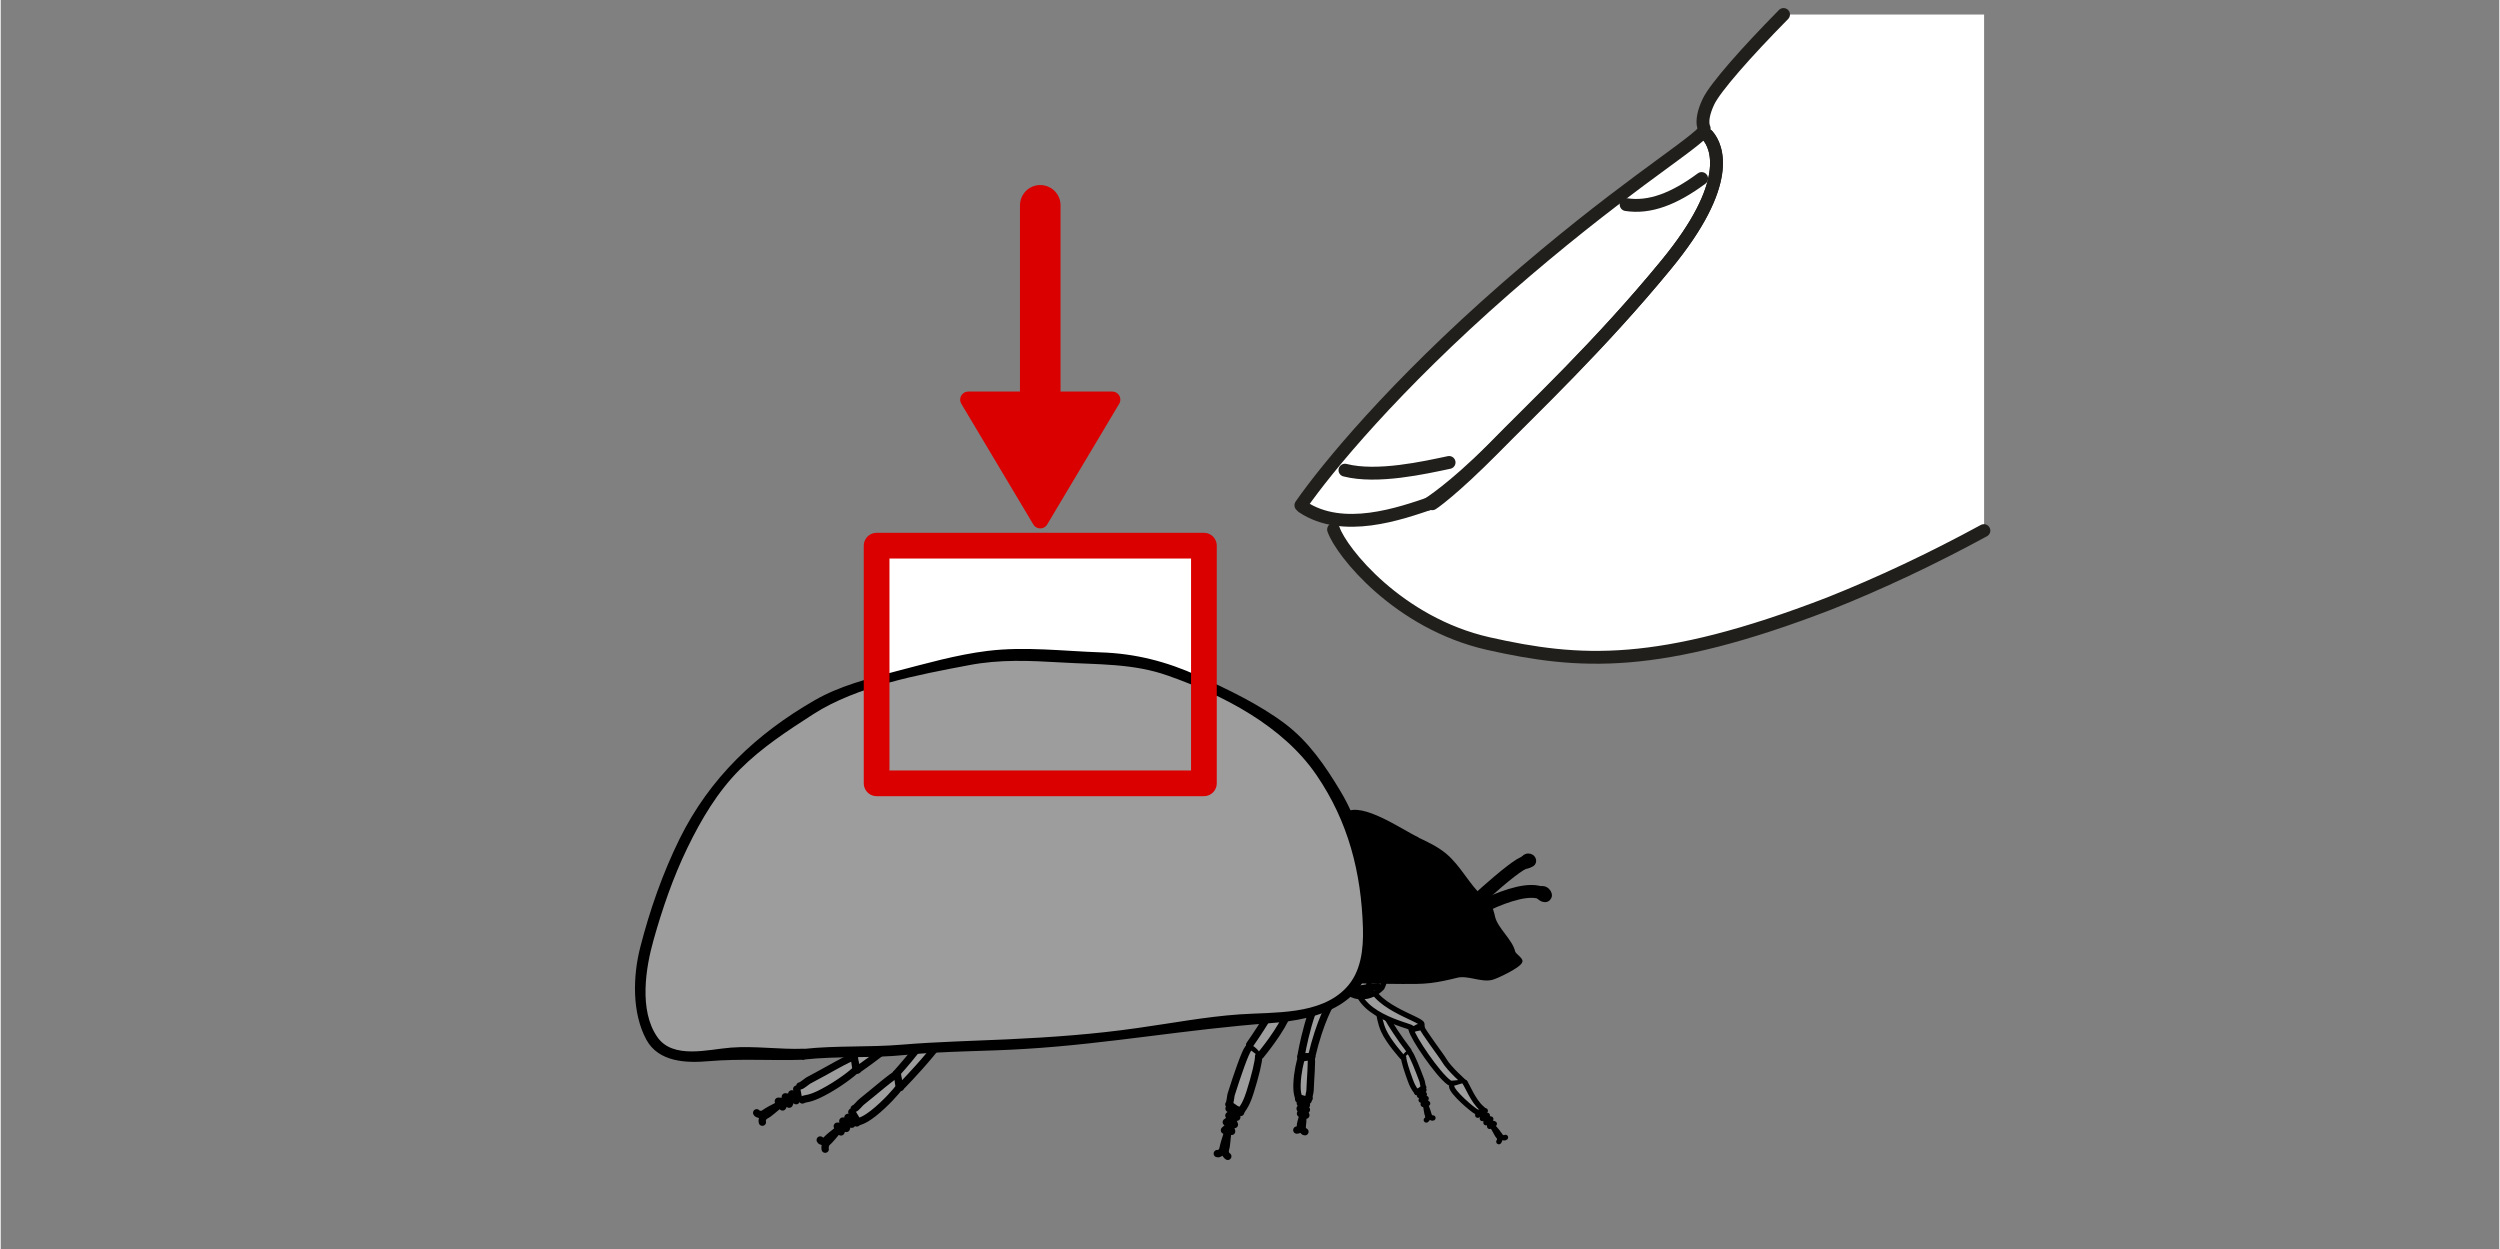 <svg width="136.12" height="68.03" xmlns="http://www.w3.org/2000/svg" viewBox="0 0 136.04 68.03">
  <rect x="0" y="0" width="136.04" height="68.03" fill="#808080" stroke="none"/>
  <defs>
    <style>
      .cls-1, .cls-2, .cls-3, .cls-4, .cls-5, .cls-6, .cls-7, .cls-8, .cls-9 {
        stroke-linecap: round;
        stroke-linejoin: round;
      }

      .cls-1, .cls-2, .cls-5 {
        fill: none;
      }

      .cls-1, .cls-2, .cls-9 {
        stroke-width: .7px;
      }

      .cls-1, .cls-9 {
        stroke: #211f1b;
      }

      .cls-2, .cls-3, .cls-4, .cls-8 {
        stroke: #000;
      }

      .cls-3 {
        stroke-width: .17px;
      }

      .cls-4 {
        stroke-width: .29px;
      }

      .cls-4, .cls-8 {
        fill: #9c9c9c;
      }

      .cls-5 {
        stroke-width: 1.4px;
      }

      .cls-5, .cls-6, .cls-7 {
        stroke: #da0000;
      }

      .cls-10, .cls-11, .cls-9 {
        fill: #fff;
      }

      .cls-12 {
        fill: #9d9d9d;
      }

      .cls-6 {
        stroke-width: .88px;
      }

      .cls-6, .cls-7 {
        fill: #da0000;
      }

      .cls-7 {
        stroke-width: 2.21px;
      }

      .cls-8 {
        stroke-width: .4px;
      }

      .cls-11 {
        fill-rule: evenodd;
      }

      .cls-13 {
        fill: #fef4d1;
        opacity: 0;
      }
    </style>
  </defs>
  <g id="Ebene_5" data-name="Ebene 5">
    <rect class="cls-13" width="136.04" height="68.03"/>
  </g>
  <g id="Ebene_4" data-name="Ebene 4">
    <rect class="cls-10" x="50.13" y="27.27" width="12.94" height="17.82" transform="translate(92.78 -20.42) rotate(90)"/>
  </g>
  <g id="Ebene_3" data-name="Ebene 3">
    <path class="cls-11" d="m97.07.79c-1.67,1.7-3.29,3.4-3.71,4.11-.76,1.16-.71,2.33-.71,2.33,0,0-1.11.85-3.23,2.44-2.1,1.59-8.48,7.03-10.07,8.42-1.59,1.39-4.28,4.19-5.5,5.73-1.22,1.53-2.98,3.37-3.06,3.71-.11.31,1.59.79,1.59.79,0,0,1.05,2.27,2.86,3.8,1.79,1.53,6.24,4.2,13.19,3.6,6.95-.57,14.66-4.34,16.67-5.33.6-.31,1.64-.88,2.89-1.56V.79h-10.92Z"/>
    <path class="cls-9" d="m92.93,7.37c.54.62,1.39,2.61-2.24,7.03-3.6,4.39-7.26,7.85-9.41,10.03-2.18,2.21-3.38,3.06-3.4,3.03l.06-.09c-1.76.6-4.85,1.7-7.06.23l-.09-.09c1.42-2.04,5.08-6.49,11.14-11.79,6.07-5.3,9.81-7.54,10.8-8.56"/>
    <path class="cls-8" d="m52.35,54.5c-.14,1.46-3.31,4.64-3.37,4.7l-.22-.74c1.87-2.09,2.7-3.58,2.8-3.84"/>
    <path class="cls-8" d="m48.76,58.47c-.05.24.22.74.22.74"/>
    <path class="cls-8" d="m46.61,61.14c.14-.13.27-.03.9-.52.64-.5,1.31-1.25,1.41-1.43l-.1-.71c-.23.06-1.25.96-1.92,1.49-.13.09-.31.36-.43.39"/>
    <path class="cls-8" d="m45.73,61.44c-.14.07-.91.67-.87.76"/>
    <path class="cls-8" d="m44.88,62.2s.08.06.24-.12c.17-.17.67-.8.66-.79"/>
    <path class="cls-8" d="m45.55,61.32c.2,0,.35,0,.35,0"/>
    <path class="cls-8" d="m45.75,61.63c.06-.19.14-.36.14-.36"/>
    <path class="cls-8" d="m46.04,61.44c.03-.12.11-.38.11-.38"/>
    <path class="cls-8" d="m45.85,61.04c.19.03.32.03.32.03"/>
    <path class="cls-8" d="m46.34,61.21c.02-.12.08-.36.08-.36"/>
    <path class="cls-8" d="m46.13,60.84c.12.02.29.03.29.03"/>
    <path class="cls-8" d="m44.89,62.57c-.04-.19.08-.36.08-.36"/>
    <path class="cls-8" d="m44.62,62.07c.04.1.19.08.19.08"/>
    <path class="cls-8" d="m46.34,60.55c.11.17.31.52.31.52"/>
    <path class="cls-8" d="m72.52,54.47c-.12.14-.69,1.12-1.15,3.07h-.58c.01-.06.56-3.29,1.43-3.73"/>
    <path class="cls-8" d="m71.38,57.55c-.13.09-.58,0-.58,0"/>
    <path class="cls-8" d="m70.67,59.85c.02-.14-.11-.22-.09-.82.02-.62.18-1.31.25-1.43l.51-.08c.07.19-.03,1.2-.05,1.85,0,.12-.09.33-.05.42"/>
    <path class="cls-8" d="m70.89,60.61c.02.13,0,.87-.08.85"/>
    <path class="cls-8" d="m70.81,61.45s-.07-.05-.04-.22c.03-.17.2-.71.2-.7"/>
    <path class="cls-8" d="m71.06,60.72c-.09-.16-.16-.28-.16-.28"/>
    <path class="cls-8" d="m70.77,60.63c.09-.09.17-.19.17-.19"/>
    <path class="cls-8" d="m70.75,60.36c.06-.05.19-.18.19-.18"/>
    <path class="cls-8" d="m71.09,60.42c-.11-.14-.17-.25-.17-.25"/>
    <path class="cls-8" d="m70.76,60.07c.07-.04.19-.14.19-.14"/>
    <path class="cls-8" d="m71.09,60.16c-.07-.09-.15-.22-.15-.22"/>
    <path class="cls-8" d="m70.57,61.53c.14,0,.19-.14.19-.14"/>
    <path class="cls-8" d="m71.01,61.62c-.08,0-.14-.14-.14-.14"/>
    <path class="cls-8" d="m71.18,59.92c-.16-.05-.48-.13-.48-.13"/>
    <g>
      <path class="cls-4" d="m76.32,57.56s-.75-.82-1.03-1.45c-.18-.42-.22-.74-.29-1.11l.04-.47c.04.17.48,1.16,1.63,2.67"/>
      <path class="cls-4" d="m76.68,57.32c-.14.06-.24.24-.24.24"/>
      <path class="cls-4" d="m76.72,57.31c.12.14.44.93.65,1.5.05.1.05.32.11.39l-.38.29c-.04-.13-.16-.15-.35-.67-.2-.54-.37-1.09-.36-1.23"/>
      <path class="cls-4" d="m77.53,60.05c.06.1.3.75.25.77"/>
      <path class="cls-4" d="m77.77,60.81s-.07-.01-.11-.17c-.04-.16-.1-.69-.11-.68"/>
      <path class="cls-4" d="m77.69,60.08c-.12-.1-.21-.17-.21-.17"/>
      <path class="cls-4" d="m77.45,60.13c.03-.12.05-.23.05-.23"/>
      <path class="cls-4" d="m77.34,59.9c.03-.07.07-.23.07-.23"/>
      <path class="cls-4" d="m77.61,59.81c-.13-.08-.21-.14-.21-.14"/>
      <path class="cls-4" d="m77.25,59.65c.03-.06.09-.2.09-.2"/>
      <path class="cls-4" d="m77.51,59.58c-.08-.05-.19-.12-.19-.12"/>
      <path class="cls-4" d="m77.62,60.98c.1-.07.09-.2.09-.2"/>
      <path class="cls-4" d="m77.98,60.87c-.06.03-.15-.06-.15-.06"/>
      <path class="cls-4" d="m77.49,59.35c-.14.02-.39.09-.39.09"/>
    </g>
    <path class="cls-8" d="m50.04,54.64c-1.11.52-3.04-2.43.52-2.29"/>
    <g>
      <path class="cls-4" d="m79.72,58.94c-.59,0-.72.1-.86,0-.6-.42-1.99-2.46-2.06-2.88l.58-.12c.04.19,1.06,1.53,1.21,1.79.28.48,1.13,1.22,1.13,1.22"/>
      <path class="cls-4" d="m79.72,58.94c.13.16.44.99.91,1.4.1.08.41.36-.27.2-.21-.1-1.33-1.05-1.36-1.38"/>
      <path class="cls-4" d="m81.13,61.22c.1.08.61.68.55.72"/>
      <path class="cls-4" d="m81.67,61.93s-.08.01-.18-.14c-.1-.16-.37-.69-.37-.68"/>
      <path class="cls-4" d="m81.32,61.19c-.17-.06-.3-.1-.3-.1"/>
      <path class="cls-4" d="m81.07,61.33c0-.14-.02-.27-.02-.27"/>
      <path class="cls-4" d="m80.87,61.13c0-.08,0-.27,0-.27"/>
      <path class="cls-4" d="m81.13,60.93c-.17-.04-.29-.07-.29-.07"/>
      <path class="cls-4" d="m80.67,60.9c.01-.08.02-.25.02-.25"/>
      <path class="cls-4" d="m80.94,60.73c-.1-.02-.25-.06-.25-.06"/>
      <path class="cls-4" d="m81.57,62.16c.09-.11.02-.25.02-.25"/>
      <path class="cls-4" d="m81.93,61.93c-.06.05-.19,0-.19,0"/>
      <path class="cls-4" d="m80.83,60.48c-.14.07-.41.24-.41.24"/>
    </g>
    <path class="cls-4" d="m73.81,53.34c-.19,1.9,2.86,2.48,3.02,2.63l-.03.08c.23.03.34-.27.58-.12v-.17c-.02-.29-2.9-1-2.87-2.51"/>
    <path class="cls-4" d="m73.48,53.09c-.97.89.69,1.75,1.72.69,0,0,.6-1.12-.1-1.95"/>
    <g>
      <path class="cls-8" d="m70.71,53.49c.19.24,1.71.77,3.08.01l-.6.51c-.91-.84-2.2-1.5-2.69-1.71"/>
      <g>
        <path class="cls-8" d="m68.6,57.45c.05-.07,1.13-1.35,1.52-2.38.26-.68.29-1.18.37-1.78l-.11-.75c-.06.27-.66,1.88-2.38,4.35"/>
        <path class="cls-8" d="m68,57.08c.22.08.41.37.41.37"/>
        <path class="cls-8" d="m67.93,57.08c-.18.22-.62,1.51-.91,2.43-.07.17-.06.51-.15.62l.64.44c.05-.21.24-.24.51-1.09.28-.87.49-1.76.47-1.97"/>
        <path class="cls-8" d="m66.88,61.48c-.08.16-.42,1.21-.33,1.23"/>
        <path class="cls-8" d="m66.57,62.7s.11-.02.15-.28c.04-.26.11-1.1.11-1.09"/>
        <path class="cls-8" d="m66.63,61.54c.19-.16.32-.29.32-.29"/>
        <path class="cls-8" d="m67.02,61.6c-.06-.18-.11-.37-.11-.37"/>
        <path class="cls-8" d="m67.17,61.23c-.05-.11-.14-.36-.14-.36"/>
        <path class="cls-8" d="m66.73,61.1c.2-.13.33-.24.33-.24"/>
        <path class="cls-8" d="m67.3,60.83c-.06-.1-.15-.32-.15-.32"/>
        <path class="cls-8" d="m66.87,60.74c.12-.08.29-.21.29-.21"/>
        <path class="cls-8" d="m66.81,62.96c-.16-.1-.15-.32-.15-.32"/>
        <path class="cls-8" d="m66.47,62.71s-.13.14-.23.1"/>
        <path class="cls-8" d="m66.88,60.36c.22.03.64.12.64.12"/>
      </g>
      <path class="cls-8" d="m73.96,51.51s.33,1.98-.48,2.21c0,0-1.57-.88-2.33-1.56-.38-.35.66-1.42.66-1.42"/>
    </g>
    <path class="cls-4" d="m74.67,54.03c-.09.07-.27-.18-.16-.51"/>
    <path class="cls-8" d="m48.6,53.61c-.09.12.39.37.84.2"/>
    <path class="cls-8" d="m46.41,57.53c-.07.23.24.73.24.73"/>
    <path class="cls-8" d="m42.56,60.09c-.17.06-1.15.56-1.1.65"/>
    <path class="cls-8" d="m41.47,60.74s.09.06.31-.09c.21-.15.85-.71.85-.69"/>
    <path class="cls-8" d="m42.34,59.96c.25.02.43.02.43.02"/>
    <path class="cls-8" d="m42.57,60.27c.09-.18.18-.33.18-.33"/>
    <path class="cls-8" d="m42.93,60.12c.04-.11.15-.35.15-.35"/>
    <path class="cls-8" d="m42.72,59.72c.24.05.4.06.4.06"/>
    <path class="cls-8" d="m43.31,59.93c.03-.11.11-.33.11-.33"/>
    <path class="cls-8" d="m43.07,59.56c.14.03.35.05.35.05"/>
    <path class="cls-8" d="m41.47,61.1c-.05-.19.11-.33.11-.33"/>
    <path class="cls-8" d="m41.16,60.59c.05.1.24.09.24.09"/>
    <path class="cls-8" d="m43.34,59.3c.14.17.37.53.37.53"/>
    <path class="cls-8" d="m50,54.11c-.14.24-1.21,1.59-3.6,3.41l.24.73c.07-.05,4.12-2.81,4.34-4.19"/>
    <path class="cls-8" d="m43.65,59.89c.18-.11.34,0,1.13-.42.81-.42,1.66-1.07,1.79-1.24l-.1-.69c-.28.03-1.57.81-2.42,1.25-.16.07-.4.32-.54.34"/>
    <g>
      <path class="cls-2" d="m79.05,50.25s3.45-3.3,4.01-3.31"/>
      <path class="cls-2" d="m83.25,46.87c-.05.02-.13.07-.19.07,0-.04.02-.08.05-.1s.06-.02.08-.02c.01,0,.1.05.02.02"/>
      <path class="cls-2" d="m79.05,50.25s3.54-2.24,4.89-1.6"/>
      <path class="cls-2" d="m84.08,48.77c-.08,0-.16-.07-.2-.14-.03-.04.02-.04.06-.04s.11.03.15.1c.05.1,0,.06,0,.08"/>
    </g>
    <path d="m74.43,53.72h-.78c.02.13.03.26.05.38.43-.1.85-.17,1.29-.19.1,0,.19-.08.19-.19,0-.1-.09-.2-.19-.19-.47.03-.94.1-1.39.21-.21.05-.17.38.05.38h.78c.11,0,.19-.09.19-.2s-.09-.19-.19-.19h0Z"/>
    <path d="m71.99,53.51s.03.04.03.05c.02.02.03.05.05.07.03.04.05.09.07.13.05.1.08.16.11.27.06.21.08.39.07.61l.38-.16c-.29-.29-.56-.6-.8-.93l-.35.27c.1.11.17.21.25.35.06.12.11.25.14.4l.28-.28c-.18-.04-.36-.1-.51-.17-.16-.08-.33-.19-.46-.28l-.32.32c.11.09.22.18.33.26.1.08.23.09.32,0s.08-.22,0-.32c-.14-.17-.27-.33-.41-.5l-.22.38c.22.04.39.12.57.25.07.05.19.03.25-.02.07-.06.1-.15.08-.24-.03-.12-.06-.23-.09-.35l-.38.22c.12.1.24.19.35.29.08.06.18.09.27.04.08-.05.13-.16.1-.25-.05-.16-.1-.32-.14-.48l-.33.25c.09.06.18.12.27.18.1.07.25.02.31-.08.06-.11.02-.24-.08-.31-.09-.06-.18-.12-.27-.18-.16-.11-.39.07-.33.25.05.16.1.32.14.48l.38-.22c-.12-.1-.24-.19-.35-.29-.08-.06-.18-.09-.27-.04-.09.05-.13.16-.1.25.03.12.06.23.09.35l.33-.25c-.2-.15-.44-.25-.68-.3-.23-.04-.36.2-.22.38.14.17.27.33.41.5l.32-.32c-.11-.09-.22-.18-.33-.26-.1-.08-.23-.09-.32,0-.08.08-.1.24,0,.32.34.27.73.47,1.16.57.17.04.31-.11.28-.28-.08-.36-.25-.68-.5-.95-.08-.08-.21-.09-.3-.02s-.12.2-.06.29c.26.36.55.71.87,1.02.15.14.37.03.38-.16.04-.53-.14-1.04-.46-1.46-.07-.1-.24-.08-.32,0-.09.09-.07.22,0,.32h0Z"/>
    <path d="m49.56,53.43c-.09.02-.16.03-.27.03-.06,0-.08,0-.11-.01-.05,0-.11-.02-.16-.04l.13.33c.19-.32.38-.56.64-.82l-.32-.32c-.24.24-.48.49-.72.73l.32.32c.14-.16.3-.31.46-.45.04-.04.04-.04.09-.07.04-.03.09-.06.13-.09.09-.06.18-.12.28-.17l-.23-.39c-.41.24-.81.48-1.22.72l.31.31s.03-.05.04-.07c0-.01.01-.02.02-.03,0,0,.04-.05.02-.02-.02.02.01-.01.01-.01,0,0,.02-.02.03-.03.02-.02.04-.04.06-.06.02-.02.04-.04.07-.06-.03.03.02-.01.03-.02.05-.03.09-.06.14-.08,0,0,.04-.02.02,0s.01,0,.02,0c.02,0,.05-.02.07-.03.05-.02.11-.03.16-.04-.05,0,.02,0,.04,0,.03,0,.05,0,.08,0,.03,0,.06,0,.09,0,0,0,.05,0,.02,0-.03,0,.03,0,.03,0l-.13-.33s-.04.06-.06.09c0,0-.04.05-.02.03.01-.01-.02.03-.02.03-.05.06-.09.11-.14.16-.11.11-.19.17-.31.25-.09.06-.14.18-.09.28s.16.16.27.13c.35-.1.67-.3.92-.57.08-.09.09-.23,0-.32-.09-.08-.23-.09-.32,0-.05.06-.11.11-.17.16-.01.01-.03.02-.04.04.03-.02-.01,0-.02.01-.03.02-.07.05-.1.07-.06.04-.13.08-.2.11,0,0-.06.03-.03.01-.02,0-.03.01-.05.02-.04.01-.08.03-.12.04l.17.41c.29-.19.54-.44.73-.73.07-.12,0-.3-.13-.33-.56-.11-1.17.16-1.45.66-.11.19.11.43.31.31.41-.24.81-.48,1.22-.72.1-.06.15-.21.08-.31s-.2-.14-.31-.08c-.4.22-.76.51-1.06.85-.08.09-.09.23,0,.32s.23.09.32,0c.24-.24.48-.49.72-.73.08-.08.09-.24,0-.32s-.23-.09-.32,0c-.28.27-.52.58-.72.91-.08.13,0,.29.13.33.25.08.52.08.78.02.11-.03.19-.16.16-.28-.04-.12-.15-.19-.28-.16h0Z"/>
    <path d="m72.93,52.6v.62c0,.29.45.29.45,0,0-.36,0-.73,0-1.09,0-.16-.19-.3-.34-.19-.6.43-1.33.66-2.02.92-.09.04-.17.11-.17.22,0,.1.07.19.17.22.57.14,1.13.32,1.67.55l-.05-.35s.05-.03.08-.03h-.02s-.03,0,0,0h-.02c-.06-.01-.12-.02-.19-.01-.07,0-.13.04-.18.08-.07.07-.07.13-.08.22l.06-.1h-.01s.07-.02.1-.04h.02s.08.02.11.03h-.01s.07.08.1.13v-.02c-.02-.12-.17-.19-.28-.16-.13.03-.18.16-.16.28.02.14.18.22.31.18.06-.02.11-.05.15-.1.02-.03.03-.06.04-.09,0-.02,0-.03,0-.05.02-.08-.02-.05-.11.08h-.03s.01,0,.02,0c0,0-.04,0,0,0,.04,0,.09.02.13.02.1,0,.2-.03.26-.1.08-.1.1-.29-.05-.35-.58-.24-1.17-.44-1.78-.59v.43c.72-.28,1.49-.51,2.13-.97l-.34-.19c0,.36,0,.73,0,1.09h.45v-.62c0-.29-.45-.29-.45,0h0Z"/>
    <path d="m49.84,53.15s-.05.09-.08.13c-.02.02,0,0,0,0,0,0-.02.02-.02.03-.02.02-.03.04-.05.06-.03.04-.07.07-.11.1,0,0-.02.02-.03.02-.02.02.04-.03,0,0-.02.01-.04.03-.06.04-.04.03-.08.05-.13.07-.02.01-.05.02-.07.03-.02,0-.04,0,0,0,0,0-.02,0-.03.01-.05.02-.1.03-.15.05-.02,0-.04.01-.07.01-.01,0-.03,0-.04,0-.05,0,.05,0,0,0-.1.01-.19.06-.22.17-.02.1.01.2.1.25.08.04.15.08.23.13.1.06.25.03.31-.08s.03-.25-.08-.31c-.08-.04-.15-.08-.23-.13l-.11.42c.25-.03.49-.11.7-.25s.38-.32.51-.53c.06-.1.03-.25-.08-.31s-.24-.03-.31.08h0Z"/>
    <path class="cls-1" d="m97.07.79c-2.07,2.1-3.71,3.97-4.08,4.73-.6,1.25-.11,1.62-.26,1.45"/>
    <path class="cls-1" d="m92.93,7.37c.54.62,1.39,2.61-2.24,7.03-3.6,4.39-7.29,7.82-9.44,10.03-2.18,2.18-3.52,3.01-3.52,3.01"/>
    <path class="cls-1" d="m72.57,28.83c.42,1.22,3.52,5.1,8.42,6.21,4.94,1.11,9.24,1.42,18.57-2.18,2.72-1.08,5.61-2.44,8.42-3.97"/>
    <path class="cls-1" d="m73.19,25.6c1.76.45,4.34-.14,5.67-.42"/>
    <path class="cls-1" d="m88.5,11.14c1.28.2,2.61-.31,4.11-1.42"/>
    <path d="m74.03,54.14c.19.04.38.05.58.02.04,0,.08-.04.1-.07.02-.03.03-.09.02-.12s-.04-.08-.07-.1c-.04-.02-.08-.02-.12-.02,0,0-.02,0-.03,0h.04c-.11,0-.23,0-.34,0h.04s-.08,0-.12-.02c-.08-.02-.18.03-.2.11-.02.08.02.18.11.2h0Z"/>
    <path d="m71.26,53.54c.15.27.41.48.71.57l.06-.44c-.07,0-.15,0-.22-.02-.04,0,.05,0-.02,0-.02,0-.03,0-.05,0-.04,0-.08-.02-.11-.03-.02,0-.04-.01-.05-.02,0,0-.04-.02-.03-.01.02,0-.03-.02-.04-.02-.02,0-.03-.02-.04-.03,0,0-.04-.03,0,0,0,0-.02-.02-.03-.03-.01-.01-.02-.02-.03-.04,0,0-.03-.04,0,0-.02-.02-.03-.05-.04-.08-.02-.03.01.04,0,0,0-.01,0-.02-.01-.04,0,0,0-.06,0-.03,0,.03,0-.02,0-.03,0-.03,0-.01,0,0,0-.01,0-.03.01-.05,0-.02-.01.02,0-.01,0-.01.02-.03.03-.04.02-.03.03-.05.05-.08.04-.07.08-.14.09-.22h-.43c.21.64.72,1.14,1.35,1.35.11.04.25-.04.28-.16.03-.12-.04-.24-.16-.28-.03-.01-.06-.02-.09-.03-.06-.02.04.02-.02,0-.02,0-.03-.01-.05-.02-.06-.03-.13-.06-.18-.1-.03-.02-.06-.04-.08-.06-.01,0-.03-.02-.04-.03-.02-.01.02.02-.01,0-.05-.05-.11-.09-.16-.14s-.09-.1-.13-.15c-.01-.01-.03-.04,0-.01-.01-.02-.02-.03-.04-.05-.02-.03-.04-.06-.06-.08-.04-.06-.07-.12-.1-.18,0-.02-.02-.04-.03-.05-.02-.04,0,.01,0-.01-.01-.03-.03-.07-.04-.1-.03-.09-.12-.17-.22-.17-.09,0-.2.07-.22.17,0,.02,0,.04-.02.06.01-.04,0,.01-.01.02-.02.03-.04.06-.06.1-.04.07-.08.15-.1.24-.03.18.01.37.12.52.25.33.64.39,1.02.41.11,0,.21-.09.22-.2.02-.11-.05-.21-.16-.25-.03,0-.05-.02-.08-.03.03.01,0,0-.01,0-.01,0-.02-.01-.04-.02-.02-.01-.05-.03-.07-.04-.01,0-.02-.02-.03-.02-.03-.02.04.03-.01,0-.04-.04-.08-.07-.12-.11,0-.01-.02-.02-.03-.03.02.03,0,0,0-.01-.02-.03-.03-.05-.05-.08-.06-.1-.21-.15-.31-.08s-.14.2-.08.31h0Z"/>
    <path class="cls-3" d="m77.11,45.66c.53.25,1.07.5,1.53.88.79.66,1.24,1.65,2.01,2.35.14.12.29.24.39.39.13.19.19.42.24.65.15.65.95,1.26,1.1,1.91.03.14.43.38.39.51-.08.27-1.31.85-1.58.92-.59.14-1.3-.26-1.89-.12-.48.12-.97.23-1.46.29-.5.06-1.01.05-1.51.05-.8,0-1.61-.02-2.41-.03-.59,0-1.17-.01-1.75-.09-.37-.05-.78-.15-.97-.47-.14-.22-.14-.49-.14-.75,0-1.32,0-2.66.43-3.91.25-.74.64-1.42.96-2.14.23-.5.33-1.44.79-1.78.84-.62,3.09.97,3.9,1.34Z"/>
    <g>
      <path class="cls-12" d="m43.73,57.39c1.8-.2,2.26-.26,4.07-.19,1.43.05,2.19-.24,3.61-.24,3.09,0,6.16-.23,9.23-.55,1.97-.2,3.91-.64,5.88-.83,1.71-.17,3.46-.08,5.11-.56,3.88-1.12,2.79-5.14,2.38-8.28-.26-1.94-1.26-3.47-2.35-5.06-1.37-2.01-2.79-2.65-4.89-3.76-1.53-.81-3.09-1.57-4.8-1.91-1.54-.3-3.11-.16-4.68-.3-2.8-.26-4.35.06-7.12.77-1.73.45-4.62,1.12-6.07,2.12-1.52,1.05-3.38,2.2-4.58,3.61-2.26,2.68-3.6,6.27-4.47,9.63-.34,1.3-.27,3.13.3,4.48.63,1.52,2.81,1.22,4.16,1.03,1.03-.14,3.17.1,4.22.04"/>
      <path d="m43.73,57.69c1.84-.2,3.68-.06,5.52-.25,2.18-.22,4.36-.19,6.55-.33,4.47-.27,8.85-1.08,13.31-1.4,2.74-.2,5.32-1,5.64-4.07.14-1.33-.1-2.67-.29-3.98-.25-1.68-.64-3.13-1.52-4.59-.82-1.37-1.73-2.7-3.02-3.67-1.41-1.06-3.12-1.87-4.72-2.6-1.71-.78-3.43-1.22-5.31-1.28-2.04-.07-4.12-.33-6.16-.08-1.7.21-3.36.69-5.02,1.12-1.48.39-3.04.79-4.38,1.56-3.2,1.84-5.73,4.24-7.37,7.56-.92,1.87-1.62,3.87-2.14,5.9-.4,1.56-.46,3.58.34,5.04.66,1.2,2.15,1.27,3.37,1.16,1.75-.15,3.45-.02,5.2-.08.39-.01.39-.61,0-.6-1.32.05-2.65-.16-3.97-.06-1.22.09-3.17.66-4.02-.59-.99-1.44-.63-3.74-.19-5.29.48-1.7,1.06-3.39,1.83-4.98s1.66-3.08,2.87-4.29,2.62-2.12,4-3.01c2.37-1.52,5.71-2.14,8.45-2.66,1.71-.33,3.33-.25,5.06-.15,1.98.12,3.89.04,5.8.72,3.01,1.06,6.25,2.73,8.08,5.41,1.73,2.53,2.44,5.3,2.53,8.34.03,1.15-.1,2.4-.93,3.26-1.41,1.48-3.92,1.3-5.78,1.43s-3.69.48-5.54.74c-2.35.34-4.73.51-7.1.62-1.93.09-3.84.13-5.76.29-1.78.15-3.55.04-5.33.23-.38.04-.38.64,0,.6h0Z"/>
    </g>
    <rect class="cls-5" x="50.13" y="27.27" width="12.94" height="17.82" transform="translate(92.78 -20.42) rotate(90)"/>
    <g>
      <line class="cls-7" x1="56.6" y1="11.18" x2="56.6" y2="21.61"/>
      <polygon class="cls-6" points="52.68 21.76 56.6 28.33 60.52 21.76 52.68 21.76"/>
    </g>
  </g>
</svg>
